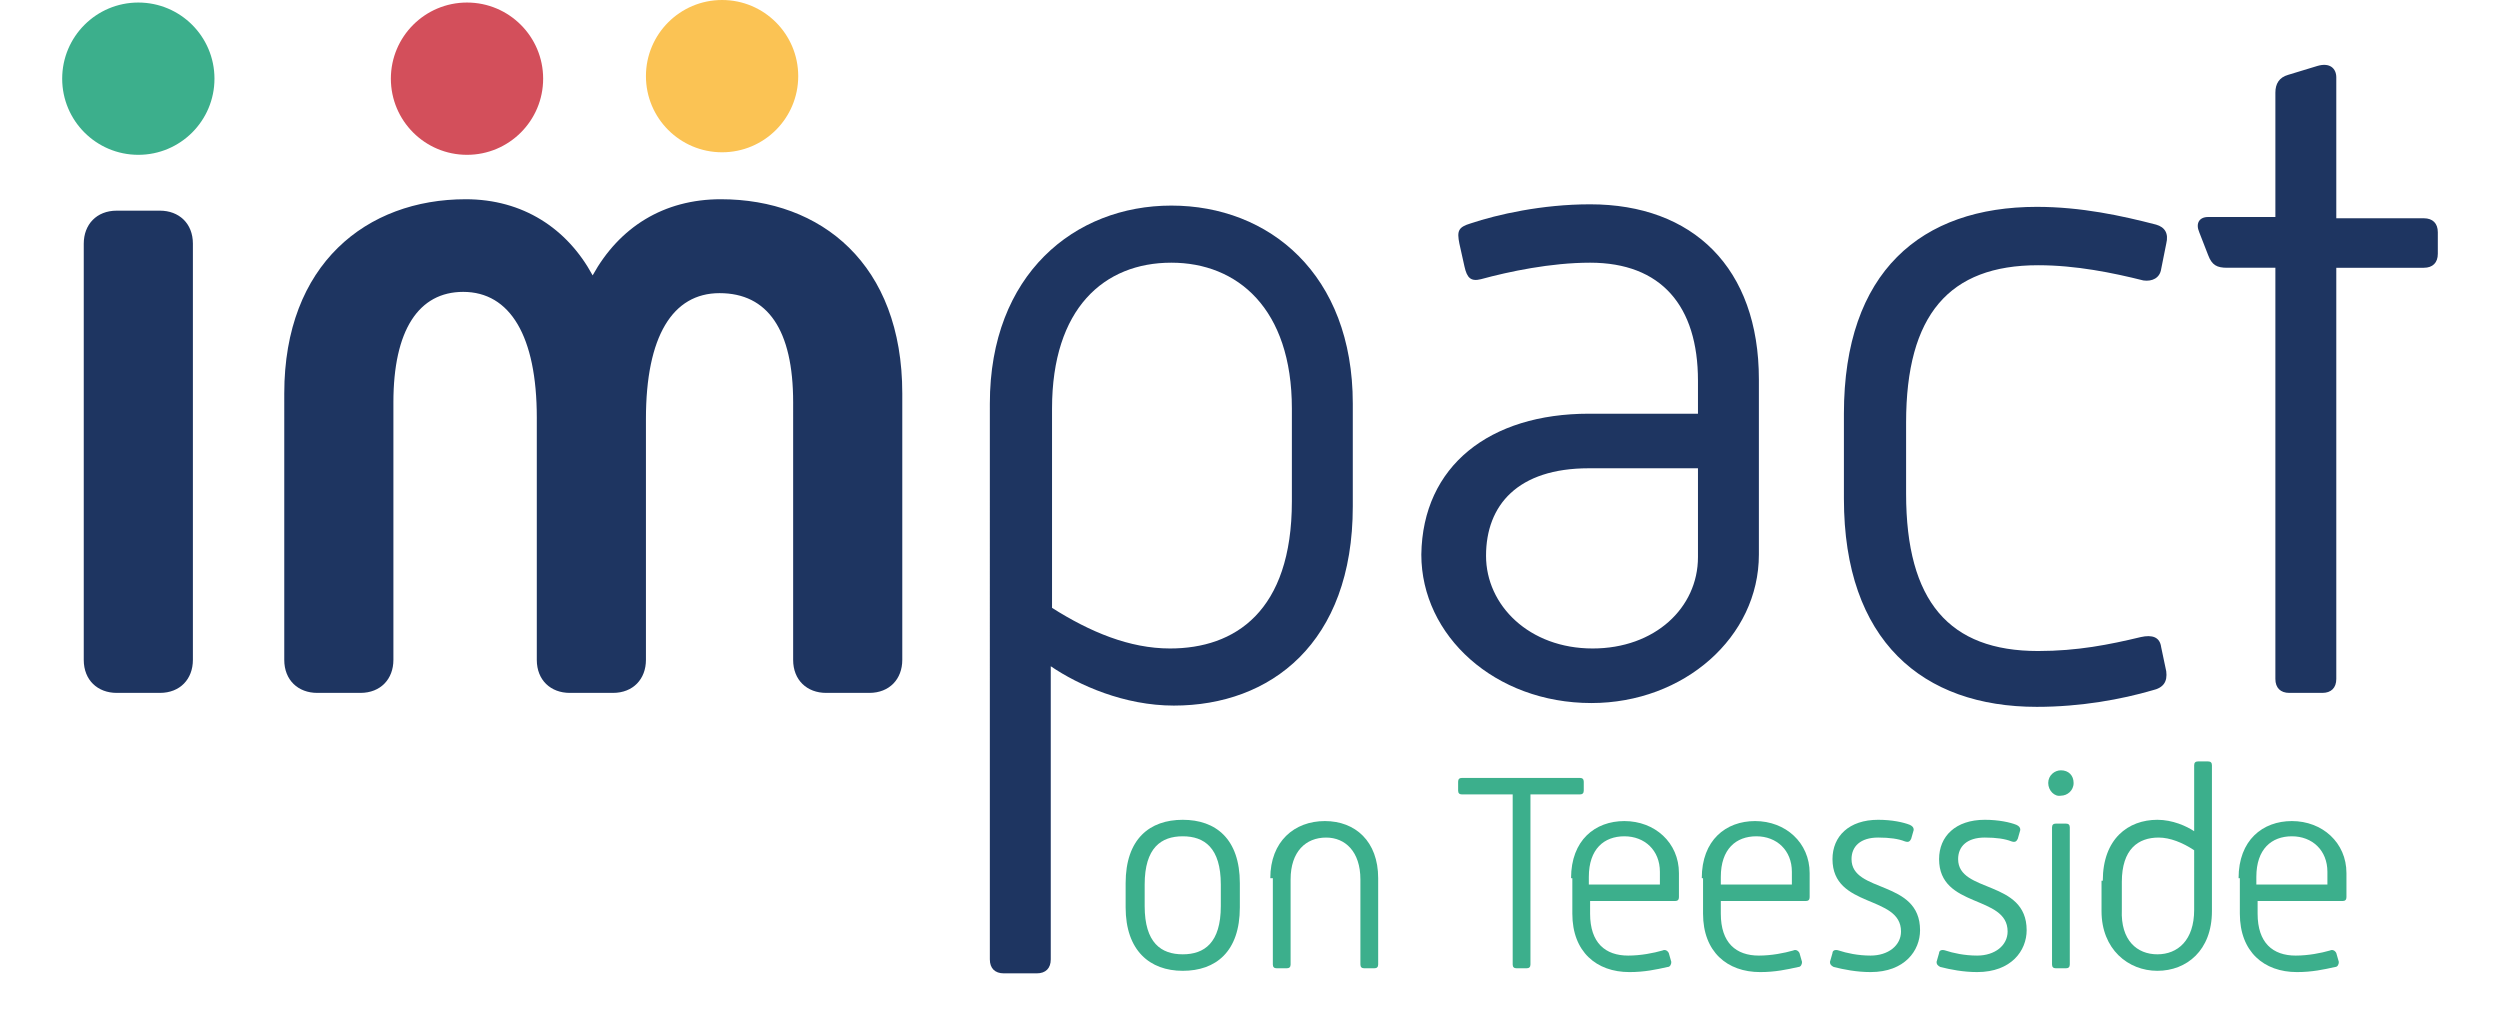 <?xml version="1.0" encoding="utf-8"?>
<!-- Generator: Adobe Illustrator 25.0.1, SVG Export Plug-In . SVG Version: 6.00 Build 0)  -->
<svg version="1.1" id="Layer_1" xmlns="http://www.w3.org/2000/svg" xmlns:xlink="http://www.w3.org/1999/xlink" x="0px" y="0px"
	 viewBox="0 0 197 81" style="enable-background:new 0 0 197 81;" xml:space="preserve">
<style type="text/css">
	.st0{fill:#1E3561;}
	.st1{fill:#3CAF8C;}
	.st2{fill:#D34F5B;}
	.st3{fill:#FBC354;}
</style>
<g>
	<path class="st0" d="M6.6,19.2c0-1.5,1-2.6,2.6-2.6h3.4c1.5,0,2.6,1,2.6,2.6V52c0,1.5-1,2.6-2.6,2.6H9.2c-1.5,0-2.6-1-2.6-2.6V19.2
		z"/>
	<path class="st0" d="M22.4,31c0-10.2,6.5-15.3,14.3-15.3c4.5,0,8,2.3,10,6c2.1-3.8,5.6-6,10.1-6c7.9,0,14.3,5.1,14.3,15.3V52
		c0,1.5-1,2.6-2.6,2.6h-3.4c-1.5,0-2.6-1-2.6-2.6V31.7c0-5.7-2-8.6-5.8-8.6c-3.7,0-5.8,3.4-5.8,9.9V52c0,1.5-1,2.6-2.6,2.6h-3.4
		c-1.5,0-2.6-1-2.6-2.6V32.9c0-6.4-2.1-9.9-5.8-9.9C33,23,31,26,31,31.7V52c0,1.5-1,2.6-2.6,2.6H25c-1.5,0-2.6-1-2.6-2.6V31z"/>
	<path class="st0" d="M82.8,75.6c0,0.7-0.4,1.1-1.1,1.1h-2.6c-0.7,0-1.1-0.4-1.1-1.1V31.8c0-10.2,6.7-15.6,14.3-15.6
		c7.7,0,14.3,5.4,14.3,15.6v8.1c0,10.8-6.5,15.7-14.1,15.7c-3.9,0-7.5-1.6-9.7-3.1V75.6z M92.2,51.1c5.1,0,9.6-2.9,9.6-11.6v-7.3
		c0-7.9-4.3-11.5-9.5-11.5c-5.3,0-9.4,3.6-9.4,11.5v15.7C85.9,49.8,89,51.1,92.2,51.1z"/>
	<path class="st0" d="M125.2,32.6h8.6V30c0-5.9-2.9-9.3-8.5-9.3c-3.1,0-6.4,0.7-8.6,1.3c-0.8,0.2-1.1-0.1-1.3-1l-0.4-1.8
		c-0.2-1-0.1-1.3,0.9-1.6c2.1-0.7,5.6-1.5,9.4-1.5c8.1,0,13.3,5,13.3,13.8v13.8c0,6.5-5.9,11.7-13.2,11.7c-7.6,0-13.4-5.3-13.4-11.7
		C112.1,36.7,117.4,32.6,125.2,32.6z M125.5,51.1c4.9,0,8.3-3.2,8.3-7.2v-7h-8.6c-5.6,0-8.1,2.9-8.1,6.9
		C117.1,47.7,120.5,51.1,125.5,51.1z"/>
	<path class="st0" d="M145.3,32.6c0-11.2,6.1-16.3,15.2-16.3c3.5,0,6.7,0.7,9.4,1.4c0.7,0.2,1,0.7,0.8,1.5l-0.4,2
		c-0.1,0.7-0.7,1-1.4,0.9c-2.4-0.6-5.3-1.2-8.3-1.2c-7,0-10.4,3.9-10.4,12.4v5.6c0,8.5,3.4,12.4,10.4,12.4c3.1,0,5.6-0.5,8.1-1.1
		c0.9-0.2,1.5,0,1.6,0.8l0.4,1.9c0.1,0.8-0.2,1.3-1.1,1.5c-2.4,0.7-5.6,1.3-9.1,1.3c-9,0-15.2-5.2-15.2-16.4V32.6z"/>
	<path class="st0" d="M179.2,21.1h-3.7c-0.8,0-1.2-0.2-1.5-1l-0.7-1.8c-0.3-0.7,0-1.2,0.7-1.2h5.3V7.3c0-0.7,0.3-1.2,1-1.4l2.3-0.7
		c1-0.3,1.5,0.2,1.5,0.9v11.1h6.9c0.7,0,1.1,0.4,1.1,1.1V20c0,0.7-0.4,1.1-1.1,1.1h-6.9v32.4c0,0.7-0.4,1.1-1.1,1.1h-2.6
		c-0.7,0-1.1-0.4-1.1-1.1V21.1z"/>
	<g>
		<path class="st1" d="M88.7,69.6c0-3.5,1.9-5,4.5-5c2.6,0,4.5,1.5,4.5,5v1.9c0,3.5-1.9,5-4.5,5c-2.6,0-4.5-1.6-4.5-5V69.6z
			 M93.2,75.2c1.7,0,3-0.9,3-3.8v-1.7c0-2.9-1.3-3.8-3-3.8c-1.7,0-3,0.9-3,3.8v1.7C90.2,74.3,91.5,75.2,93.2,75.2z"/>
		<path class="st1" d="M100.1,69.2c0-2.9,1.9-4.5,4.3-4.5c2.4,0,4.2,1.6,4.2,4.5V76c0,0.2-0.1,0.3-0.3,0.3h-0.8
			c-0.2,0-0.3-0.1-0.3-0.3v-6.7c0-2.2-1.2-3.3-2.7-3.3c-1.6,0-2.8,1.1-2.8,3.3V76c0,0.2-0.1,0.3-0.3,0.3h-0.8
			c-0.2,0-0.3-0.1-0.3-0.3V69.2z"/>
		<path class="st1" d="M119.1,62.6h-3.9c-0.2,0-0.3-0.1-0.3-0.3v-0.7c0-0.2,0.1-0.3,0.3-0.3h9.3c0.2,0,0.3,0.1,0.3,0.3v0.7
			c0,0.2-0.1,0.3-0.3,0.3h-3.9V76c0,0.2-0.1,0.3-0.3,0.3h-0.8c-0.2,0-0.3-0.1-0.3-0.3V62.6z"/>
		<path class="st1" d="M123.8,69.2c0-3,1.9-4.5,4.2-4.5c2.4,0,4.3,1.7,4.3,4.1v1.9c0,0.2-0.1,0.3-0.3,0.3h-6.7V72
			c0,2.3,1.2,3.3,3,3.3c1,0,2-0.2,2.7-0.4c0.2-0.1,0.4,0,0.5,0.2l0.2,0.7c0,0.2-0.1,0.4-0.3,0.4c-0.9,0.2-1.8,0.4-3,0.4
			c-2.6,0-4.5-1.6-4.5-4.6V69.2z M130.8,69.7v-1c0-1.7-1.2-2.8-2.8-2.8c-1.6,0-2.8,1-2.8,3.2v0.6H130.8z"/>
		<path class="st1" d="M134.1,69.2c0-3,1.9-4.5,4.2-4.5c2.4,0,4.3,1.7,4.3,4.1v1.9c0,0.2-0.1,0.3-0.3,0.3h-6.7V72
			c0,2.3,1.2,3.3,3,3.3c1,0,2-0.2,2.7-0.4c0.2-0.1,0.4,0,0.5,0.2l0.2,0.7c0,0.2-0.1,0.4-0.3,0.4c-0.9,0.2-1.8,0.4-3,0.4
			c-2.6,0-4.5-1.6-4.5-4.6V69.2z M141.2,69.7v-1c0-1.7-1.2-2.8-2.8-2.8c-1.6,0-2.8,1-2.8,3.2v0.6H141.2z"/>
		<path class="st1" d="M144.4,75.1c0-0.2,0.2-0.3,0.5-0.2c0.6,0.2,1.5,0.4,2.5,0.4c1.4,0,2.4-0.8,2.4-1.9c0-2.9-5.4-1.8-5.4-5.7
			c0-1.8,1.3-3.1,3.6-3.1c1.1,0,2,0.2,2.5,0.4c0.2,0.1,0.3,0.2,0.3,0.4l-0.2,0.7c-0.1,0.2-0.2,0.3-0.5,0.2c-0.5-0.2-1.2-0.3-2.1-0.3
			c-1.4,0-2.1,0.7-2.1,1.7c0,2.7,5.4,1.6,5.4,5.6c0,1.6-1.2,3.3-3.9,3.3c-1.1,0-2.1-0.2-2.9-0.4c-0.2-0.1-0.3-0.2-0.3-0.4
			L144.4,75.1z"/>
		<path class="st1" d="M152.8,75.1c0-0.2,0.2-0.3,0.5-0.2c0.6,0.2,1.5,0.4,2.5,0.4c1.4,0,2.4-0.8,2.4-1.9c0-2.9-5.4-1.8-5.4-5.7
			c0-1.8,1.3-3.1,3.6-3.1c1.1,0,2,0.2,2.5,0.4c0.2,0.1,0.3,0.2,0.3,0.4l-0.2,0.7c-0.1,0.2-0.2,0.3-0.5,0.2c-0.5-0.2-1.2-0.3-2.1-0.3
			c-1.4,0-2.1,0.7-2.1,1.7c0,2.7,5.4,1.6,5.4,5.6c0,1.6-1.2,3.3-3.9,3.3c-1.1,0-2.1-0.2-2.9-0.4c-0.2-0.1-0.3-0.2-0.3-0.4
			L152.8,75.1z"/>
		<path class="st1" d="M161.4,61.7c0-0.6,0.5-1,1-1c0.6,0,1,0.4,1,1c0,0.6-0.5,1-1,1C161.9,62.8,161.4,62.3,161.4,61.7z M161.7,65.2
			c0-0.2,0.1-0.3,0.3-0.3h0.8c0.2,0,0.3,0.1,0.3,0.3V76c0,0.2-0.1,0.3-0.3,0.3h-0.8c-0.2,0-0.3-0.1-0.3-0.3V65.2z"/>
		<path class="st1" d="M165.7,69.4c0-3.3,2-4.8,4.3-4.8c1.2,0,2.3,0.5,2.9,0.9v-5.2c0-0.2,0.1-0.3,0.3-0.3h0.8
			c0.2,0,0.3,0.1,0.3,0.3v11.5c0,3.1-2,4.7-4.3,4.7c-2.3,0-4.4-1.7-4.4-4.7V69.4z M170,75.2c1.6,0,2.9-1.1,2.9-3.5V67
			c-0.9-0.6-1.9-1-2.8-1c-1.6,0-2.9,0.9-2.9,3.5v2.2C167.1,74.1,168.4,75.2,170,75.2z"/>
		<path class="st1" d="M176.4,69.2c0-3,1.9-4.5,4.2-4.5c2.4,0,4.3,1.7,4.3,4.1v1.9c0,0.2-0.1,0.3-0.3,0.3h-6.7V72
			c0,2.3,1.2,3.3,3,3.3c1,0,2-0.2,2.7-0.4c0.2-0.1,0.4,0,0.5,0.2l0.2,0.7c0,0.2-0.1,0.4-0.3,0.4c-0.9,0.2-1.8,0.4-3,0.4
			c-2.6,0-4.5-1.6-4.5-4.6V69.2z M183.4,69.7v-1c0-1.7-1.2-2.8-2.8-2.8c-1.6,0-2.8,1-2.8,3.2v0.6H183.4z"/>
	</g>
	<circle class="st2" cx="36.8" cy="6.2" r="6"/>
	<circle class="st1" cx="10.9" cy="6.2" r="6"/>
	<circle class="st3" cx="56.9" cy="6" r="6"/>
</g>
</svg>
